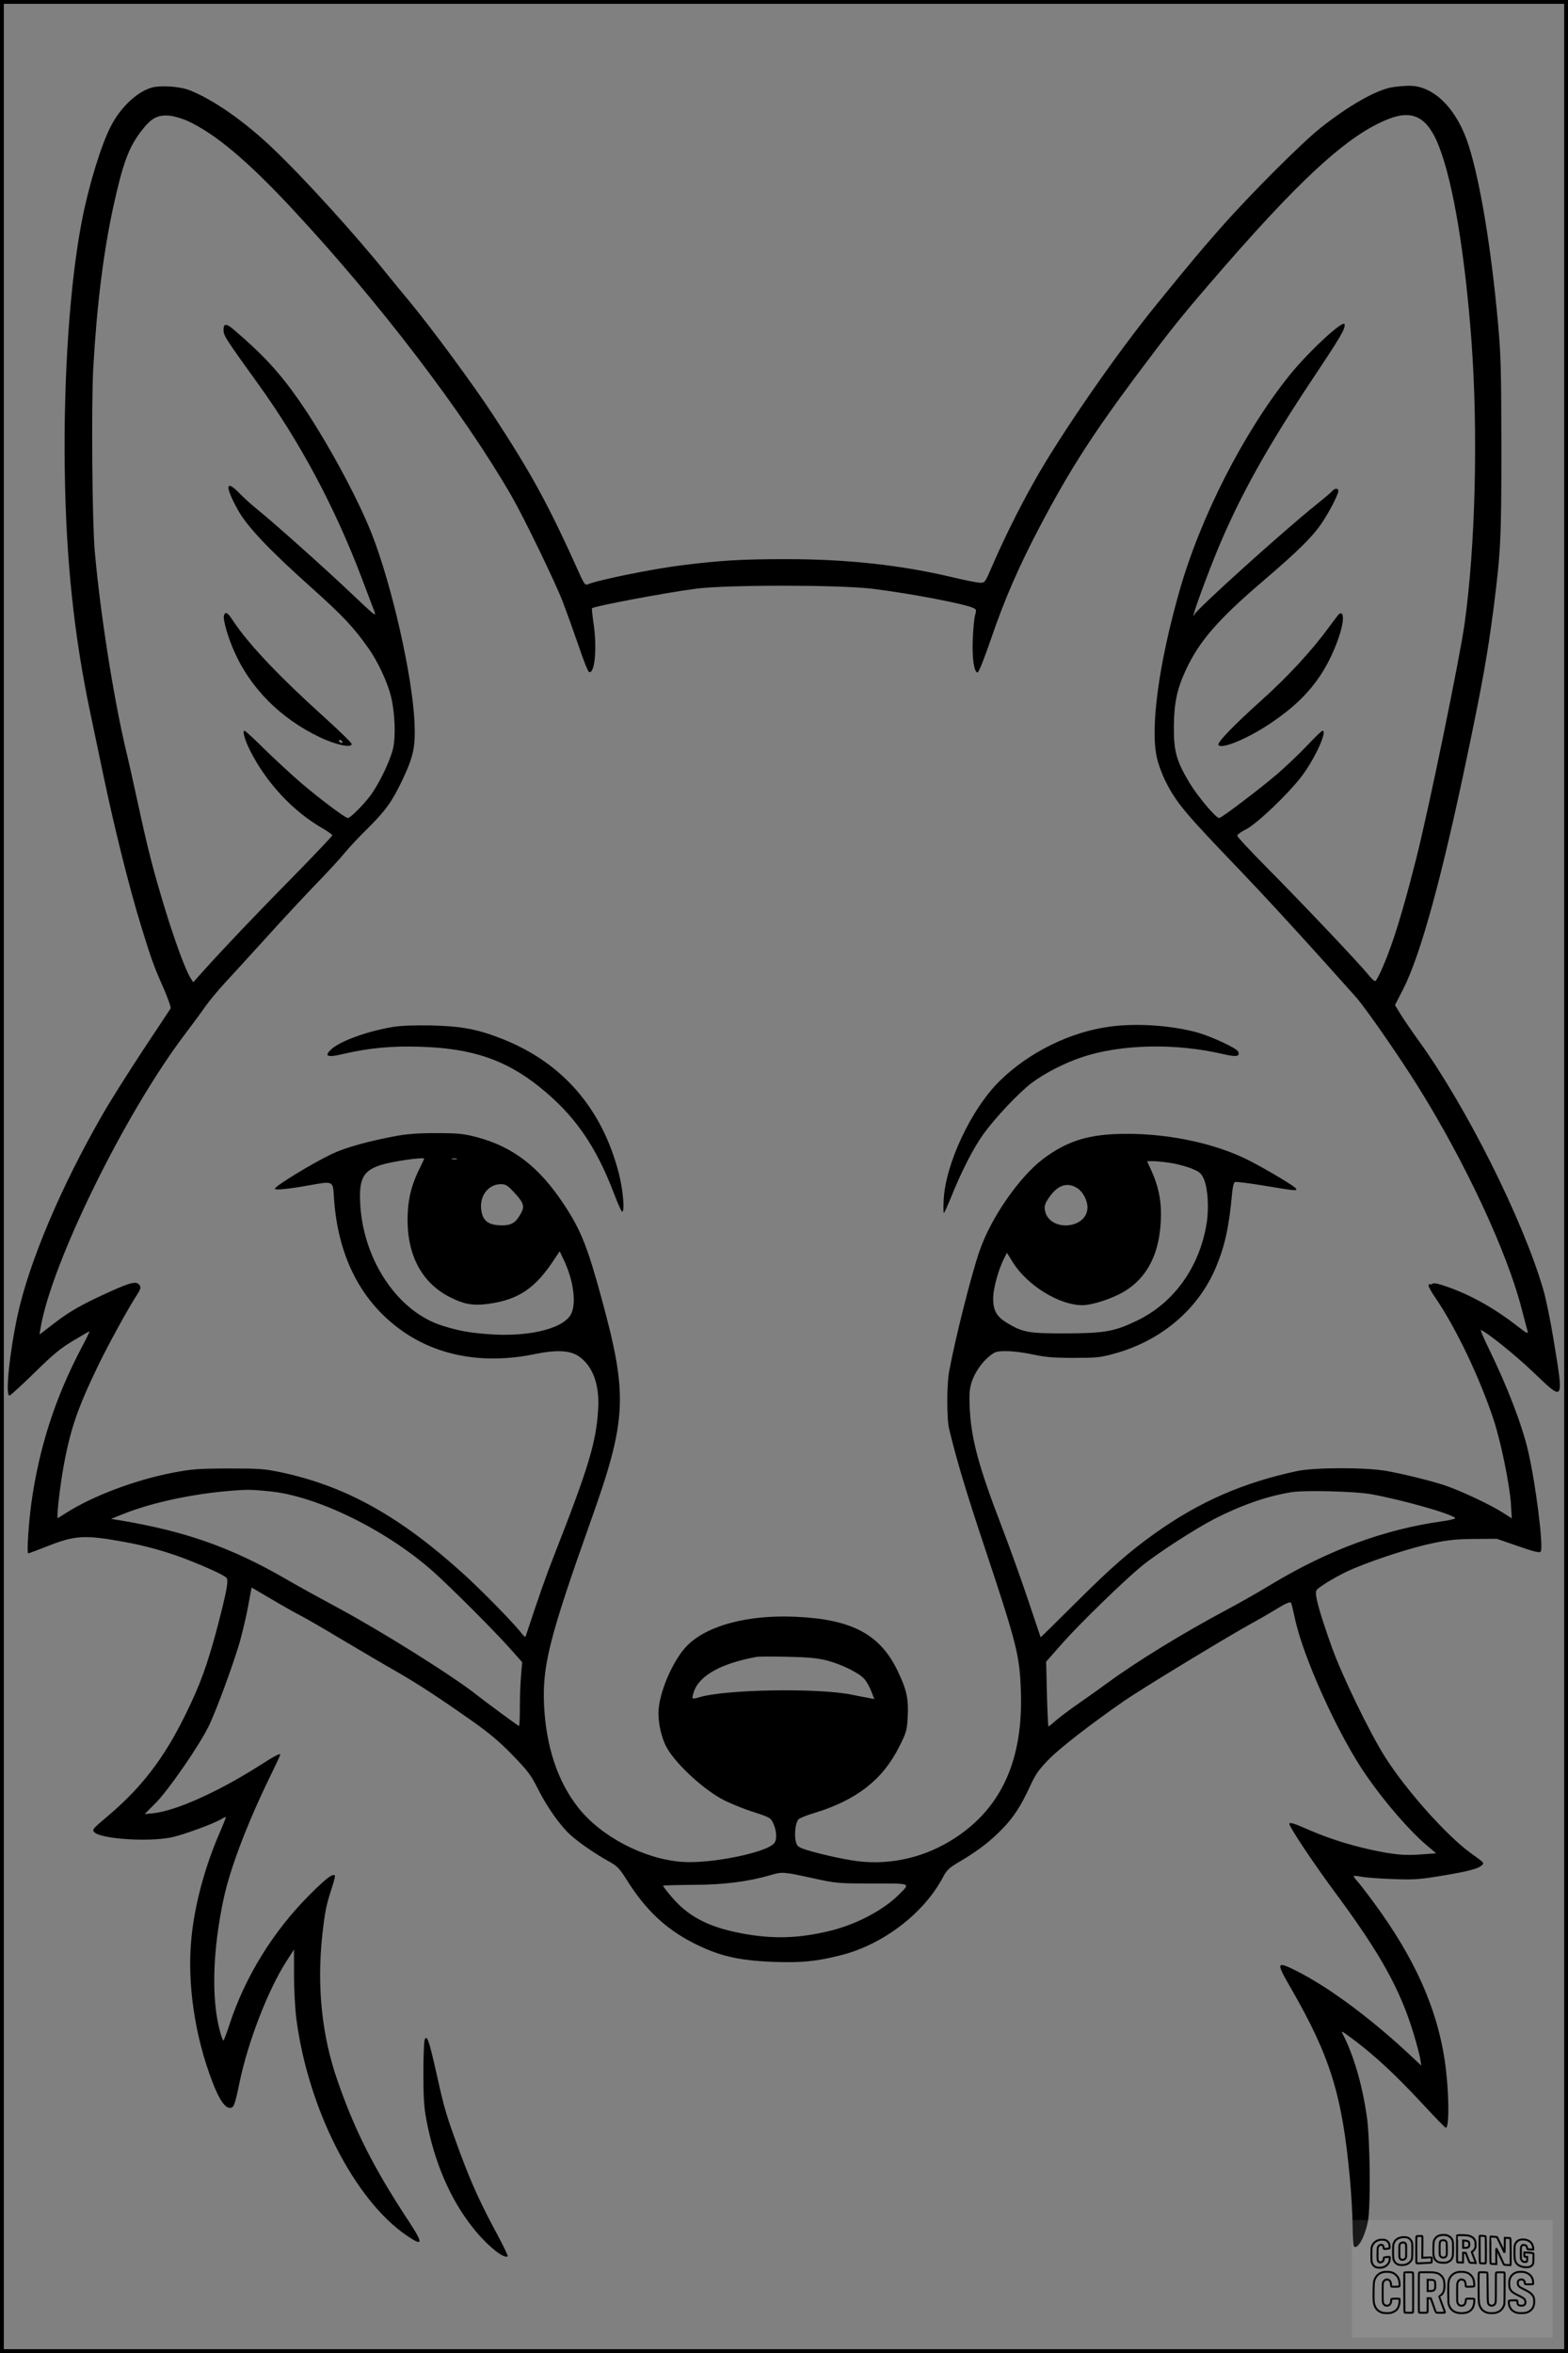 <?xml version="1.0" encoding="UTF-8"?>
<svg xmlns="http://www.w3.org/2000/svg" version="1.0" width="1024pt" height="1536pt" viewBox="0 0 1024 1536" preserveAspectRatio="xMidYMid meet">
  <rect x="0" y="0" width="1024" height="1536" fill="#808080" stroke="none"/>
  <g transform="translate(0.00 0.00) scale(1)">
    <g transform="translate(0,1536) scale(0.1,-0.1)" fill="#000000" stroke="none">
      <path d="M984 14786 c-94 -30 -197 -129 -258 -246 -63 -119 -145 -385 -190 -615 -79 -401 -122 -1024 -113 -1636 8 -586 61 -1084 168 -1589 11 -52 49 -234 85 -405 73 -348 168 -728 244 -975 68 -221 83 -264 147 -408 29 -67 51 -128 47 -135 -4 -7 -85 -129 -180 -272 -94 -143 -214 -332 -264 -420 -270 -468 -477 -957 -554 -1305 -53 -245 -83 -530 -54 -530 6 0 79 67 162 148 123 121 170 160 254 210 57 34 105 62 107 62 2 0 -22 -51 -55 -112 -171 -327 -274 -646 -325 -1008 -18 -132 -31 -330 -21 -330 5 0 58 20 119 44 188 75 249 78 512 30 133 -24 266 -61 390 -108 146 -56 267 -112 276 -128 11 -21 -2 -90 -57 -303 -70 -265 -117 -395 -219 -600 -135 -273 -281 -463 -493 -643 -109 -92 -113 -96 -95 -113 43 -43 343 -64 498 -34 73 14 285 91 333 122 13 8 25 13 27 11 1 -2 -17 -48 -41 -103 -97 -223 -165 -476 -185 -697 -27 -289 24 -632 138 -928 44 -115 81 -170 115 -170 25 0 32 19 62 165 56 268 184 599 305 790 l51 79 0 -166 c0 -92 7 -220 15 -285 77 -590 380 -1185 722 -1417 107 -73 109 -53 11 96 -225 342 -349 585 -463 913 -103 293 -137 618 -100 955 17 152 25 192 61 303 14 43 24 81 21 84 -15 14 -57 -18 -166 -127 -238 -238 -423 -538 -524 -851 -18 -54 -35 -99 -38 -99 -4 0 -13 26 -22 58 -58 211 -49 531 24 870 42 195 152 484 294 777 41 84 75 156 75 160 0 12 -30 -3 -149 -79 -263 -166 -533 -286 -676 -302 l-60 -6 77 78 c84 87 280 371 340 494 49 99 160 402 204 552 18 66 44 172 55 237 l22 118 135 -79 c74 -44 158 -91 186 -105 28 -14 155 -87 281 -163 127 -75 284 -168 350 -205 131 -75 272 -167 495 -324 107 -76 175 -133 258 -219 99 -102 120 -130 163 -216 60 -120 146 -242 214 -304 58 -52 164 -125 253 -174 55 -31 68 -45 117 -123 121 -192 251 -315 430 -407 169 -86 295 -116 530 -125 179 -6 278 3 437 44 272 68 539 271 664 505 28 53 39 64 125 114 112 67 194 131 270 211 71 74 117 146 175 271 37 81 58 110 122 176 76 77 265 224 492 382 113 78 649 404 825 502 50 27 128 72 175 101 60 36 86 47 91 38 4 -6 14 -49 24 -95 51 -253 286 -772 469 -1034 125 -180 282 -360 398 -458 l57 -48 -95 -7 c-113 -9 -181 -2 -334 31 -149 33 -280 76 -405 130 -94 42 -125 51 -125 38 0 -20 163 -265 300 -449 297 -401 425 -633 513 -925 19 -63 38 -135 42 -160 l7 -44 -78 73 c-252 235 -522 436 -731 542 -138 70 -142 62 -47 -102 262 -454 339 -702 390 -1254 9 -99 17 -237 17 -307 1 -69 5 -129 8 -132 24 -24 70 56 92 162 19 92 15 540 -7 687 -31 213 -87 402 -158 539 -13 24 -5 19 92 -54 127 -97 259 -220 420 -393 85 -92 158 -167 162 -167 25 0 21 250 -7 440 -52 345 -198 670 -463 1030 -46 63 -96 127 -110 142 -14 15 -24 30 -21 32 2 2 24 0 49 -5 25 -5 115 -12 200 -15 129 -5 177 -3 286 15 179 28 270 49 295 70 25 20 29 16 -71 88 -155 113 -417 407 -553 621 -101 158 -286 540 -351 724 -81 227 -113 345 -99 366 15 25 155 107 248 145 148 62 379 136 510 163 104 22 159 27 275 28 l145 1 139 -48 c109 -38 141 -45 148 -35 19 29 -33 445 -83 658 -39 169 -137 423 -257 668 -33 68 -56 122 -51 120 39 -14 220 -159 343 -276 203 -194 200 -201 130 223 -19 116 -48 257 -65 315 -132 455 -501 1192 -811 1622 -45 62 -99 141 -120 175 l-38 62 53 103 c114 222 255 736 422 1539 97 462 132 663 169 949 47 369 51 453 51 1055 -1 509 -3 596 -23 815 -44 482 -114 905 -189 1145 -75 241 -227 395 -388 395 -34 0 -87 -5 -116 -10 -107 -20 -280 -119 -464 -264 -121 -96 -458 -432 -651 -651 -130 -147 -192 -221 -419 -500 -266 -326 -637 -863 -805 -1165 -102 -182 -197 -375 -270 -544 -48 -111 -48 -111 -81 -110 -19 1 -101 17 -184 37 -334 79 -685 117 -1080 117 -289 0 -429 -8 -690 -41 -190 -24 -540 -95 -608 -124 -14 -6 -22 4 -44 51 -208 463 -315 661 -572 1054 -124 190 -403 569 -545 740 -39 47 -106 128 -148 180 -207 258 -543 628 -747 822 -186 177 -388 318 -543 379 -66 26 -198 34 -254 15z m240 -215 c181 -83 393 -261 687 -577 563 -604 1113 -1324 1428 -1869 81 -140 283 -557 335 -690 25 -66 72 -196 104 -289 31 -93 62 -171 69 -173 37 -13 53 153 30 312 -8 55 -13 102 -11 104 12 14 481 102 679 128 201 26 929 26 1149 0 246 -30 615 -100 665 -127 17 -8 18 -15 10 -42 -6 -18 -13 -87 -16 -154 -6 -127 8 -224 31 -224 8 0 43 89 85 211 92 269 184 480 323 744 193 366 339 593 626 979 212 283 282 372 466 586 600 699 920 993 1191 1096 157 59 251 5 324 -186 92 -237 169 -704 211 -1272 43 -593 26 -1324 -45 -1837 -32 -229 -232 -1201 -315 -1531 -56 -223 -110 -412 -152 -535 -44 -130 -100 -259 -116 -269 -5 -3 -26 15 -46 41 -49 63 -431 466 -667 704 -104 105 -189 196 -189 204 0 7 26 26 57 41 71 36 276 231 364 347 85 112 170 297 136 297 -6 0 -50 -43 -99 -95 -49 -52 -137 -136 -196 -187 -112 -96 -365 -288 -380 -288 -22 0 -141 142 -194 230 -86 144 -103 206 -102 370 2 153 20 240 78 366 87 187 208 327 495 573 238 203 337 301 396 391 51 77 105 183 105 205 0 20 -24 19 -41 -2 -8 -9 -54 -48 -104 -88 -214 -171 -795 -695 -795 -718 0 -5 -2 -8 -5 -5 -7 6 94 279 163 445 145 345 320 658 613 1098 184 276 215 328 210 358 -5 35 -236 -179 -360 -333 -300 -374 -582 -927 -719 -1410 -134 -471 -191 -890 -147 -1085 9 -43 36 -115 59 -160 72 -140 124 -202 492 -585 144 -151 328 -350 544 -590 96 -107 189 -211 206 -230 55 -60 288 -395 407 -587 304 -487 576 -1069 672 -1438 20 -77 39 -149 42 -159 4 -14 -13 -6 -58 30 -152 119 -300 203 -453 259 -69 25 -102 32 -111 25 -6 -5 -15 -7 -18 -3 -4 3 -7 -1 -7 -10 0 -9 20 -44 44 -79 133 -193 293 -529 382 -801 47 -145 102 -415 111 -540 l6 -99 -59 38 c-81 52 -282 146 -379 178 -102 33 -254 70 -375 93 -136 25 -471 25 -590 0 -350 -75 -633 -198 -920 -401 -174 -124 -291 -226 -519 -453 -129 -128 -234 -232 -235 -231 -1 2 -37 109 -80 238 -43 129 -123 352 -178 495 -147 382 -195 562 -205 760 -4 85 -2 123 10 165 19 65 67 136 121 179 35 28 45 31 111 31 40 0 117 -10 171 -22 79 -17 133 -22 264 -22 150 0 174 2 265 27 308 84 551 290 666 565 59 140 86 267 105 479 4 46 11 73 19 77 8 3 94 -8 192 -24 208 -35 220 -36 204 -16 -15 17 -165 108 -291 174 -234 123 -574 192 -885 179 -195 -8 -329 -54 -471 -161 -157 -118 -343 -386 -417 -602 -54 -156 -158 -568 -198 -784 -17 -89 -17 -312 0 -380 47 -196 109 -404 226 -755 217 -652 234 -719 242 -957 15 -444 -125 -757 -430 -956 -191 -125 -413 -178 -633 -152 -101 12 -307 60 -368 85 -29 12 -35 21 -41 55 -8 49 2 116 21 135 8 7 54 26 102 40 276 84 447 218 554 432 48 95 51 107 56 195 6 121 -7 179 -68 305 -115 236 -299 333 -665 349 -309 14 -575 -56 -706 -187 -94 -93 -189 -315 -189 -442 0 -71 20 -159 50 -217 51 -99 214 -256 350 -336 42 -25 132 -63 204 -87 127 -41 129 -43 147 -82 21 -46 24 -103 6 -126 -47 -62 -415 -137 -604 -123 -249 19 -530 166 -679 357 -133 170 -208 397 -221 666 -12 257 36 445 301 1191 241 675 249 825 73 1470 -90 330 -133 439 -243 606 -162 246 -333 378 -571 441 -85 22 -119 26 -258 26 -112 1 -190 -5 -260 -17 -185 -34 -338 -76 -430 -120 -128 -61 -378 -214 -370 -227 6 -9 95 0 221 23 164 29 158 32 165 -82 25 -371 167 -659 421 -850 239 -180 549 -239 887 -170 145 30 234 26 293 -15 91 -65 135 -186 124 -350 -13 -211 -63 -377 -286 -945 -60 -153 -98 -263 -186 -529 -3 -10 -11 -5 -27 16 -45 60 -256 276 -377 386 -417 378 -768 574 -1190 665 -115 24 -142 26 -350 26 -201 -1 -239 -4 -363 -28 -245 -47 -522 -152 -695 -262 -29 -19 -54 -34 -55 -34 -9 0 15 211 38 336 45 247 92 382 228 664 68 140 202 383 252 458 22 34 26 48 18 60 -19 31 -53 24 -191 -38 -190 -86 -267 -130 -373 -212 l-91 -70 7 43 c71 423 549 1397 940 1914 50 66 113 151 139 189 27 37 83 105 125 150 42 45 161 176 266 291 104 116 251 273 325 350 75 77 160 169 189 205 29 36 99 110 155 165 116 115 158 174 226 318 71 150 84 214 77 372 -14 305 -147 893 -279 1230 -95 241 -302 622 -473 868 -129 185 -235 300 -428 465 -49 42 -67 42 -67 -1 0 -38 7 -49 225 -352 275 -381 501 -805 675 -1262 39 -103 78 -205 86 -227 13 -34 -2 -22 -148 117 -177 168 -502 458 -613 548 -39 31 -92 79 -120 108 -92 95 -98 50 -13 -105 61 -111 206 -264 493 -520 194 -174 265 -249 363 -388 61 -87 125 -224 147 -319 25 -104 30 -262 11 -337 -22 -86 -92 -230 -149 -306 -47 -62 -130 -144 -145 -144 -17 0 -187 128 -302 226 -63 54 -171 154 -240 221 -68 68 -128 123 -133 123 -16 0 2 -61 37 -131 107 -211 280 -396 474 -507 34 -20 62 -40 62 -45 0 -5 -114 -125 -252 -266 -246 -249 -469 -484 -595 -625 l-61 -68 -16 25 c-33 49 -106 249 -170 459 -78 257 -111 387 -176 687 -27 124 -62 282 -79 351 -80 339 -166 885 -202 1290 -17 193 -23 952 -10 1195 23 411 67 763 132 1060 62 280 99 382 182 490 66 86 107 108 191 99 27 -3 76 -18 110 -33z m1546 -6775 c0 -2 -12 -27 -26 -56 -52 -103 -76 -190 -81 -295 -14 -262 84 -457 278 -554 92 -46 150 -56 250 -42 196 27 307 102 432 295 l32 48 32 -68 c62 -134 79 -288 37 -351 -59 -91 -283 -142 -537 -122 -129 10 -192 22 -298 55 -287 90 -512 419 -536 785 -8 133 7 191 59 229 24 18 68 35 111 45 113 25 247 41 247 31z m213 -3 c-7 -2 -21 -2 -30 0 -10 3 -4 5 12 5 17 0 24 -2 18 -5z m4677 -27 c42 -8 100 -24 129 -37 46 -19 57 -29 74 -68 25 -58 33 -188 17 -287 -46 -285 -213 -519 -455 -635 -147 -71 -210 -82 -460 -83 -245 -1 -284 6 -385 66 -73 44 -95 84 -94 168 2 65 35 184 72 257 l18 35 37 -60 c94 -152 304 -282 455 -282 53 0 150 28 232 67 186 89 281 266 282 528 0 101 -19 186 -62 282 l-29 63 47 0 c26 -1 81 -7 122 -14z m-4308 -184 c76 -81 80 -99 34 -169 -28 -43 -64 -56 -132 -51 -74 6 -105 36 -112 109 -8 87 50 159 129 159 30 0 44 -8 81 -48z m3685 21 c36 -24 65 -80 65 -125 -2 -145 -255 -161 -278 -17 -5 27 1 44 28 83 55 81 120 102 185 59z m-5277 -1978 c309 -30 762 -252 1068 -523 117 -105 386 -373 500 -500 l82 -92 -7 -87 c-5 -49 -8 -143 -8 -210 0 -68 -2 -122 -6 -120 -11 5 -214 154 -273 201 -156 124 -619 414 -901 566 -115 62 -272 148 -347 192 -360 208 -659 313 -1093 385 l-50 8 80 32 c187 75 459 133 710 152 100 8 124 8 245 -4z m7195 -19 c199 -36 519 -126 548 -155 5 -5 -31 -14 -80 -21 -383 -53 -751 -189 -1128 -417 -82 -50 -217 -126 -300 -170 -276 -148 -567 -326 -760 -467 -49 -36 -136 -98 -191 -136 -56 -39 -122 -88 -147 -110 -25 -22 -47 -40 -50 -40 -2 0 -7 95 -10 211 l-5 212 104 118 c112 127 404 411 519 505 102 84 350 244 476 309 178 91 348 150 508 175 85 13 412 5 516 -14z m-3556 -1085 c93 -24 205 -78 244 -119 14 -15 35 -51 46 -80 l21 -53 -37 7 c-21 3 -69 13 -108 21 -224 46 -842 35 -1003 -18 -18 -6 -36 -8 -39 -5 -3 3 2 26 11 50 39 102 182 179 406 220 14 3 104 3 200 1 135 -3 194 -8 259 -24z m-89 -1422 c151 -33 161 -34 387 -34 260 0 250 4 171 -75 -99 -98 -270 -189 -435 -231 -210 -53 -384 -59 -593 -19 -219 42 -351 112 -462 247 -27 32 -48 60 -48 63 0 3 87 5 193 6 200 0 364 21 511 64 74 22 81 22 276 -21z"></path>
      <path d="M1463 11344 c-9 -24 23 -137 66 -235 106 -241 302 -438 556 -560 108 -52 215 -74 211 -45 -1 9 -81 86 -177 173 -297 268 -495 477 -596 629 -37 57 -50 64 -60 38z m772 -824 c3 -5 2 -10 -4 -10 -5 0 -13 5 -16 10 -3 6 -2 10 4 10 5 0 13 -4 16 -10z"></path>
      <path d="M8741 11348 c-6 -7 -35 -46 -65 -86 -108 -148 -265 -318 -434 -470 -184 -165 -295 -280 -285 -295 18 -29 176 35 320 128 193 126 312 250 398 415 74 144 115 296 86 315 -6 3 -14 0 -20 -7z"></path>
      <path d="M2565 8656 c-165 -27 -346 -93 -402 -146 -49 -46 -25 -55 79 -30 169 39 311 53 503 47 336 -10 556 -84 779 -263 227 -182 366 -381 486 -696 25 -65 48 -118 53 -118 18 0 6 144 -22 252 -109 421 -365 717 -753 873 -165 66 -271 86 -468 91 -115 2 -202 -1 -255 -10z"></path>
      <path d="M7253 8659 c-260 -33 -535 -168 -726 -357 -183 -180 -352 -538 -364 -772 -3 -52 -2 -92 2 -88 4 4 24 49 45 100 68 170 146 322 211 413 77 107 230 270 317 336 82 62 216 131 328 168 254 85 611 93 922 20 87 -20 111 -16 98 16 -8 22 -172 98 -266 125 -169 46 -392 62 -567 39z"></path>
      <path d="M2773 2044 c-4 -10 -8 -109 -8 -219 0 -153 4 -223 19 -300 52 -279 156 -521 304 -707 92 -116 205 -208 228 -186 2 3 -28 66 -67 139 -111 205 -171 338 -242 529 -95 258 -103 285 -156 523 -49 218 -63 259 -78 221z"></path>
    </g>
  </g>
  <rect x="0.0" y="0.0" width="1024.0" height="1536.0" fill="none" stroke="black" stroke-width="5"></rect>
  <g transform="translate(882.93 1449.20) scale(0.128)" opacity="1.0">
    <rect x="0" y="0" width="1024.0" height="600.0" fill="white" fill-opacity="0.1"></rect>
    <g transform="translate(0,650) scale(0.1,-0.1)" stroke="none">
      <path fill="none" stroke="#000000" stroke-width="100" d="M4491 5720 c-164 -43 -269 -147 -319 -315 -19 -65 -29 -577 -13 -693 25 -190 116 -310 276 -367 63 -23 284 -32 370 -16 122 22 249 110 294 205 51 104 56 150 56 496 0 341 -4 385 -48 478 -46 100 -156 184 -282 217 -83 21 -241 19 -334 -5z m270 -273 c19 -12 43 -40 54 -62 18 -37 20 -64 23 -320 5 -339 -1 -384 -56 -436 -87 -82 -235 -56 -289 51 -22 43 -23 53 -23 335 0 314 7 370 52 412 34 32 66 42 139 42 53 1 73 -4 100 -22z"></path>
      <path fill="none" stroke="#000000" stroke-width="100" d="M5367 5723 c-4 -3 -7 -311 -7 -683 0 -618 1 -679 17 -691 12 -10 51 -14 152 -14 l136 0 3 248 2 248 67 -3 67 -3 34 -85 c18 -47 58 -152 89 -235 30 -82 63 -158 73 -168 14 -15 40 -19 165 -24 l148 -6 -5 34 c-4 19 -49 143 -102 276 -53 133 -96 246 -96 251 0 6 15 19 33 31 53 33 104 92 134 156 27 57 28 67 27 195 0 115 -4 144 -23 193 -31 80 -76 135 -148 183 -83 56 -166 82 -303 94 -129 11 -453 14 -463 3z m541 -300 c55 -27 77 -73 77 -163 0 -61 -4 -82 -23 -111 -34 -55 -73 -69 -191 -69 l-101 0 0 187 0 186 101 -6 c66 -4 114 -12 137 -24z"></path>
      <path fill="none" stroke="#000000" stroke-width="100" d="M6514 5685 c-4 -9 -5 -320 -2 -690 3 -511 7 -678 16 -687 19 -19 273 -30 291 -13 11 11 13 126 12 675 -1 364 -6 672 -11 685 -11 28 -27 31 -187 40 -99 6 -114 5 -119 -10z"></path>
      <path fill="none" stroke="#000000" stroke-width="100" d="M3355 5683 c-27 -3 -55 -9 -62 -15 -10 -8 -13 -150 -13 -683 0 -592 2 -674 15 -685 12 -10 52 -11 173 -6 362 15 578 29 590 38 8 7 12 46 12 129 0 108 -2 119 -20 129 -11 6 -24 9 -28 7 -4 -3 -103 -8 -221 -12 l-214 -7 5 545 c4 384 2 549 -5 556 -11 11 -120 12 -232 4z"></path>
      <path fill="none" stroke="#000000" stroke-width="100" d="M7067 5654 c-4 -4 -7 -310 -7 -680 0 -625 1 -673 18 -692 15 -18 31 -21 152 -24 l134 -3 -3 400 c-2 277 1 397 8 390 11 -11 153 -311 251 -530 96 -215 128 -281 142 -292 7 -6 82 -14 165 -17 l153 -7 11 28 c14 34 3 1333 -11 1347 -5 5 -70 11 -144 14 l-136 5 -1 -54 c-1 -30 -5 -200 -8 -379 l-6 -325 -73 150 c-40 83 -123 256 -184 385 -61 129 -117 242 -125 252 -11 12 -40 18 -121 22 -59 4 -130 9 -157 12 -28 3 -54 2 -58 -2z"></path>
      <path fill="none" stroke="#000000" stroke-width="100" d="M2507 5614 c-220 -49 -342 -159 -394 -357 -24 -91 -24 -641 0 -740 57 -233 232 -339 510 -310 56 6 127 21 158 33 76 29 187 114 226 174 64 95 67 114 71 505 2 232 -1 371 -8 404 -27 126 -116 235 -228 278 -74 29 -236 35 -335 13z m191 -281 c15 -11 36 -35 47 -54 19 -32 20 -52 20 -349 0 -309 0 -316 -23 -362 -31 -62 -75 -89 -155 -95 -53 -4 -67 -2 -97 19 -19 13 -44 41 -55 63 -19 37 -20 60 -20 350 0 337 2 351 60 405 54 51 169 63 223 23z"></path>
      <path fill="none" stroke="#000000" stroke-width="100" d="M8568 5491 c-133 -43 -219 -134 -262 -280 -13 -45 -16 -107 -16 -343 0 -320 9 -395 60 -506 73 -156 258 -255 506 -269 191 -11 324 47 376 165 19 42 22 70 26 288 4 209 3 242 -11 256 -19 18 -186 38 -347 41 l-105 2 -3 -95 c-1 -52 2 -102 7 -109 6 -10 33 -16 75 -19 l66 -4 0 -105 c0 -98 -1 -105 -26 -130 -23 -23 -31 -25 -99 -21 -64 3 -79 7 -112 34 -21 16 -49 52 -63 80 -25 49 -25 51 -25 324 0 303 6 348 56 402 28 29 32 30 99 26 105 -6 152 -50 167 -158 8 -53 9 -54 48 -62 22 -5 90 -10 150 -11 l110 -2 3 43 c4 52 -30 180 -66 245 -53 99 -179 183 -317 212 -96 20 -226 18 -297 -4z"></path>
      <path fill="none" stroke="#000000" stroke-width="100" d="M1390 5484 c-203 -45 -359 -207 -390 -404 -13 -83 -13 -616 0 -694 20 -123 100 -235 203 -281 98 -45 271 -51 387 -13 211 67 340 238 340 451 0 54 -3 69 -17 74 -24 9 -264 -15 -280 -28 -7 -7 -13 -31 -13 -60 0 -56 -13 -95 -43 -128 -31 -34 -95 -61 -144 -61 -35 0 -48 6 -77 35 -52 52 -58 99 -54 423 3 257 5 280 24 323 42 89 120 132 202 109 53 -14 72 -42 81 -120 11 -90 15 -92 150 -79 62 6 125 15 138 20 25 9 25 10 21 107 -3 82 -9 106 -33 155 -33 68 -97 130 -163 160 -60 27 -235 33 -332 11z"></path>
      <path fill="none" stroke="#000000" stroke-width="100" d="M1600 3845 c-239 -44 -424 -235 -476 -495 -22 -109 -33 -831 -15 -1000 31 -300 174 -492 425 -572 45 -15 100 -21 211 -25 181 -6 263 8 380 66 147 73 214 152 266 311 26 78 32 117 37 219 4 98 2 125 -9 132 -22 14 -393 11 -407 -3 -7 -7 -12 -39 -12 -73 0 -169 -84 -275 -217 -275 -68 0 -110 18 -150 64 -65 73 -68 99 -68 606 0 446 1 456 22 515 78 208 337 201 392 -11 6 -23 13 -75 16 -115 3 -41 10 -78 15 -83 10 -10 289 -10 357 0 63 9 67 18 60 147 -12 210 -62 331 -181 445 -86 82 -165 123 -280 146 -94 19 -261 20 -366 1z"></path>
      <path fill="none" stroke="#000000" stroke-width="100" d="M5376 3840 c-151 -39 -268 -118 -350 -237 -106 -157 -118 -245 -114 -863 4 -463 5 -477 27 -550 33 -106 72 -178 131 -243 123 -135 290 -197 526 -197 326 0 528 127 610 384 34 106 48 339 20 349 -29 12 -386 9 -400 -2 -7 -6 -16 -44 -20 -85 -17 -192 -81 -266 -226 -266 -93 1 -163 55 -197 152 -16 48 -18 92 -18 503 0 437 1 452 22 520 26 81 57 119 121 147 78 35 188 8 237 -56 30 -40 55 -133 55 -206 0 -92 6 -95 157 -92 70 1 161 5 201 8 87 8 88 9 78 158 -12 189 -62 314 -170 422 -76 76 -130 109 -241 144 -102 33 -337 38 -449 10z"></path>
      <path fill="none" stroke="#000000" stroke-width="100" d="M8441 3845 c-204 -45 -357 -196 -406 -402 -24 -99 -17 -331 13 -416 47 -137 141 -225 342 -323 334 -162 396 -203 438 -284 19 -37 23 -57 20 -116 -3 -59 -8 -77 -30 -107 -39 -50 -98 -70 -190 -65 -137 7 -187 57 -188 185 0 95 4 94 -223 86 -106 -3 -198 -10 -204 -16 -17 -13 -17 -107 1 -200 44 -226 196 -375 436 -423 103 -20 339 -15 435 10 199 53 340 189 391 377 21 78 28 222 15 311 -16 115 -56 191 -145 276 -85 81 -145 117 -386 235 -250 122 -298 173 -301 319 -3 109 52 167 164 175 115 8 183 -49 194 -164 3 -32 10 -64 16 -70 10 -14 340 -17 387 -4 24 7 25 9 22 92 -5 150 -54 269 -153 369 -69 70 -189 133 -297 155 -90 18 -265 18 -351 0z"></path>
      <path fill="none" stroke="#000000" stroke-width="100" d="M2710 3833 c-14 -2 -29 -9 -35 -14 -7 -7 -9 -354 -7 -1017 3 -910 5 -1008 20 -1019 20 -16 384 -18 413 -3 19 10 19 32 19 1019 0 923 -1 1010 -16 1022 -13 10 -61 14 -193 16 -97 1 -187 -1 -201 -4z"></path>
      <path fill="none" stroke="#000000" stroke-width="100" d="M3455 3833 c-47 -12 -45 32 -45 -1034 0 -987 0 -1009 19 -1019 12 -6 98 -10 210 -10 159 0 192 3 205 16 14 13 16 61 16 370 l0 355 81 -3 82 -3 88 -245 c49 -135 105 -292 124 -350 20 -58 45 -113 57 -122 18 -16 45 -18 229 -18 184 0 210 2 216 16 7 19 16 -7 -153 448 -74 197 -134 362 -134 366 0 4 23 22 50 40 162 104 228 273 217 560 -8 225 -46 336 -153 450 -104 110 -219 160 -413 179 -101 11 -657 13 -696 4z m721 -409 c64 -48 69 -61 72 -231 4 -176 -7 -223 -59 -267 -43 -36 -89 -46 -216 -46 l-113 0 0 286 0 286 144 -4 c127 -3 148 -5 172 -24z"></path>
      <path fill="none" stroke="#000000" stroke-width="100" d="M6510 3834 c-51 -11 -50 7 -50 -683 1 -672 7 -842 35 -951 45 -175 148 -311 289 -380 117 -58 200 -73 376 -68 124 4 156 9 225 32 108 37 176 79 246 153 61 66 117 169 140 258 9 37 13 248 16 831 4 727 3 782 -13 795 -13 11 -57 14 -204 14 -171 0 -190 -2 -209 -19 -21 -19 -21 -19 -21 -746 0 -782 0 -782 -52 -861 -64 -95 -228 -106 -302 -19 -61 73 -60 64 -66 877 -4 562 -8 745 -17 754 -13 13 -341 23 -393 13z"></path>
    </g>
  </g>
</svg>
